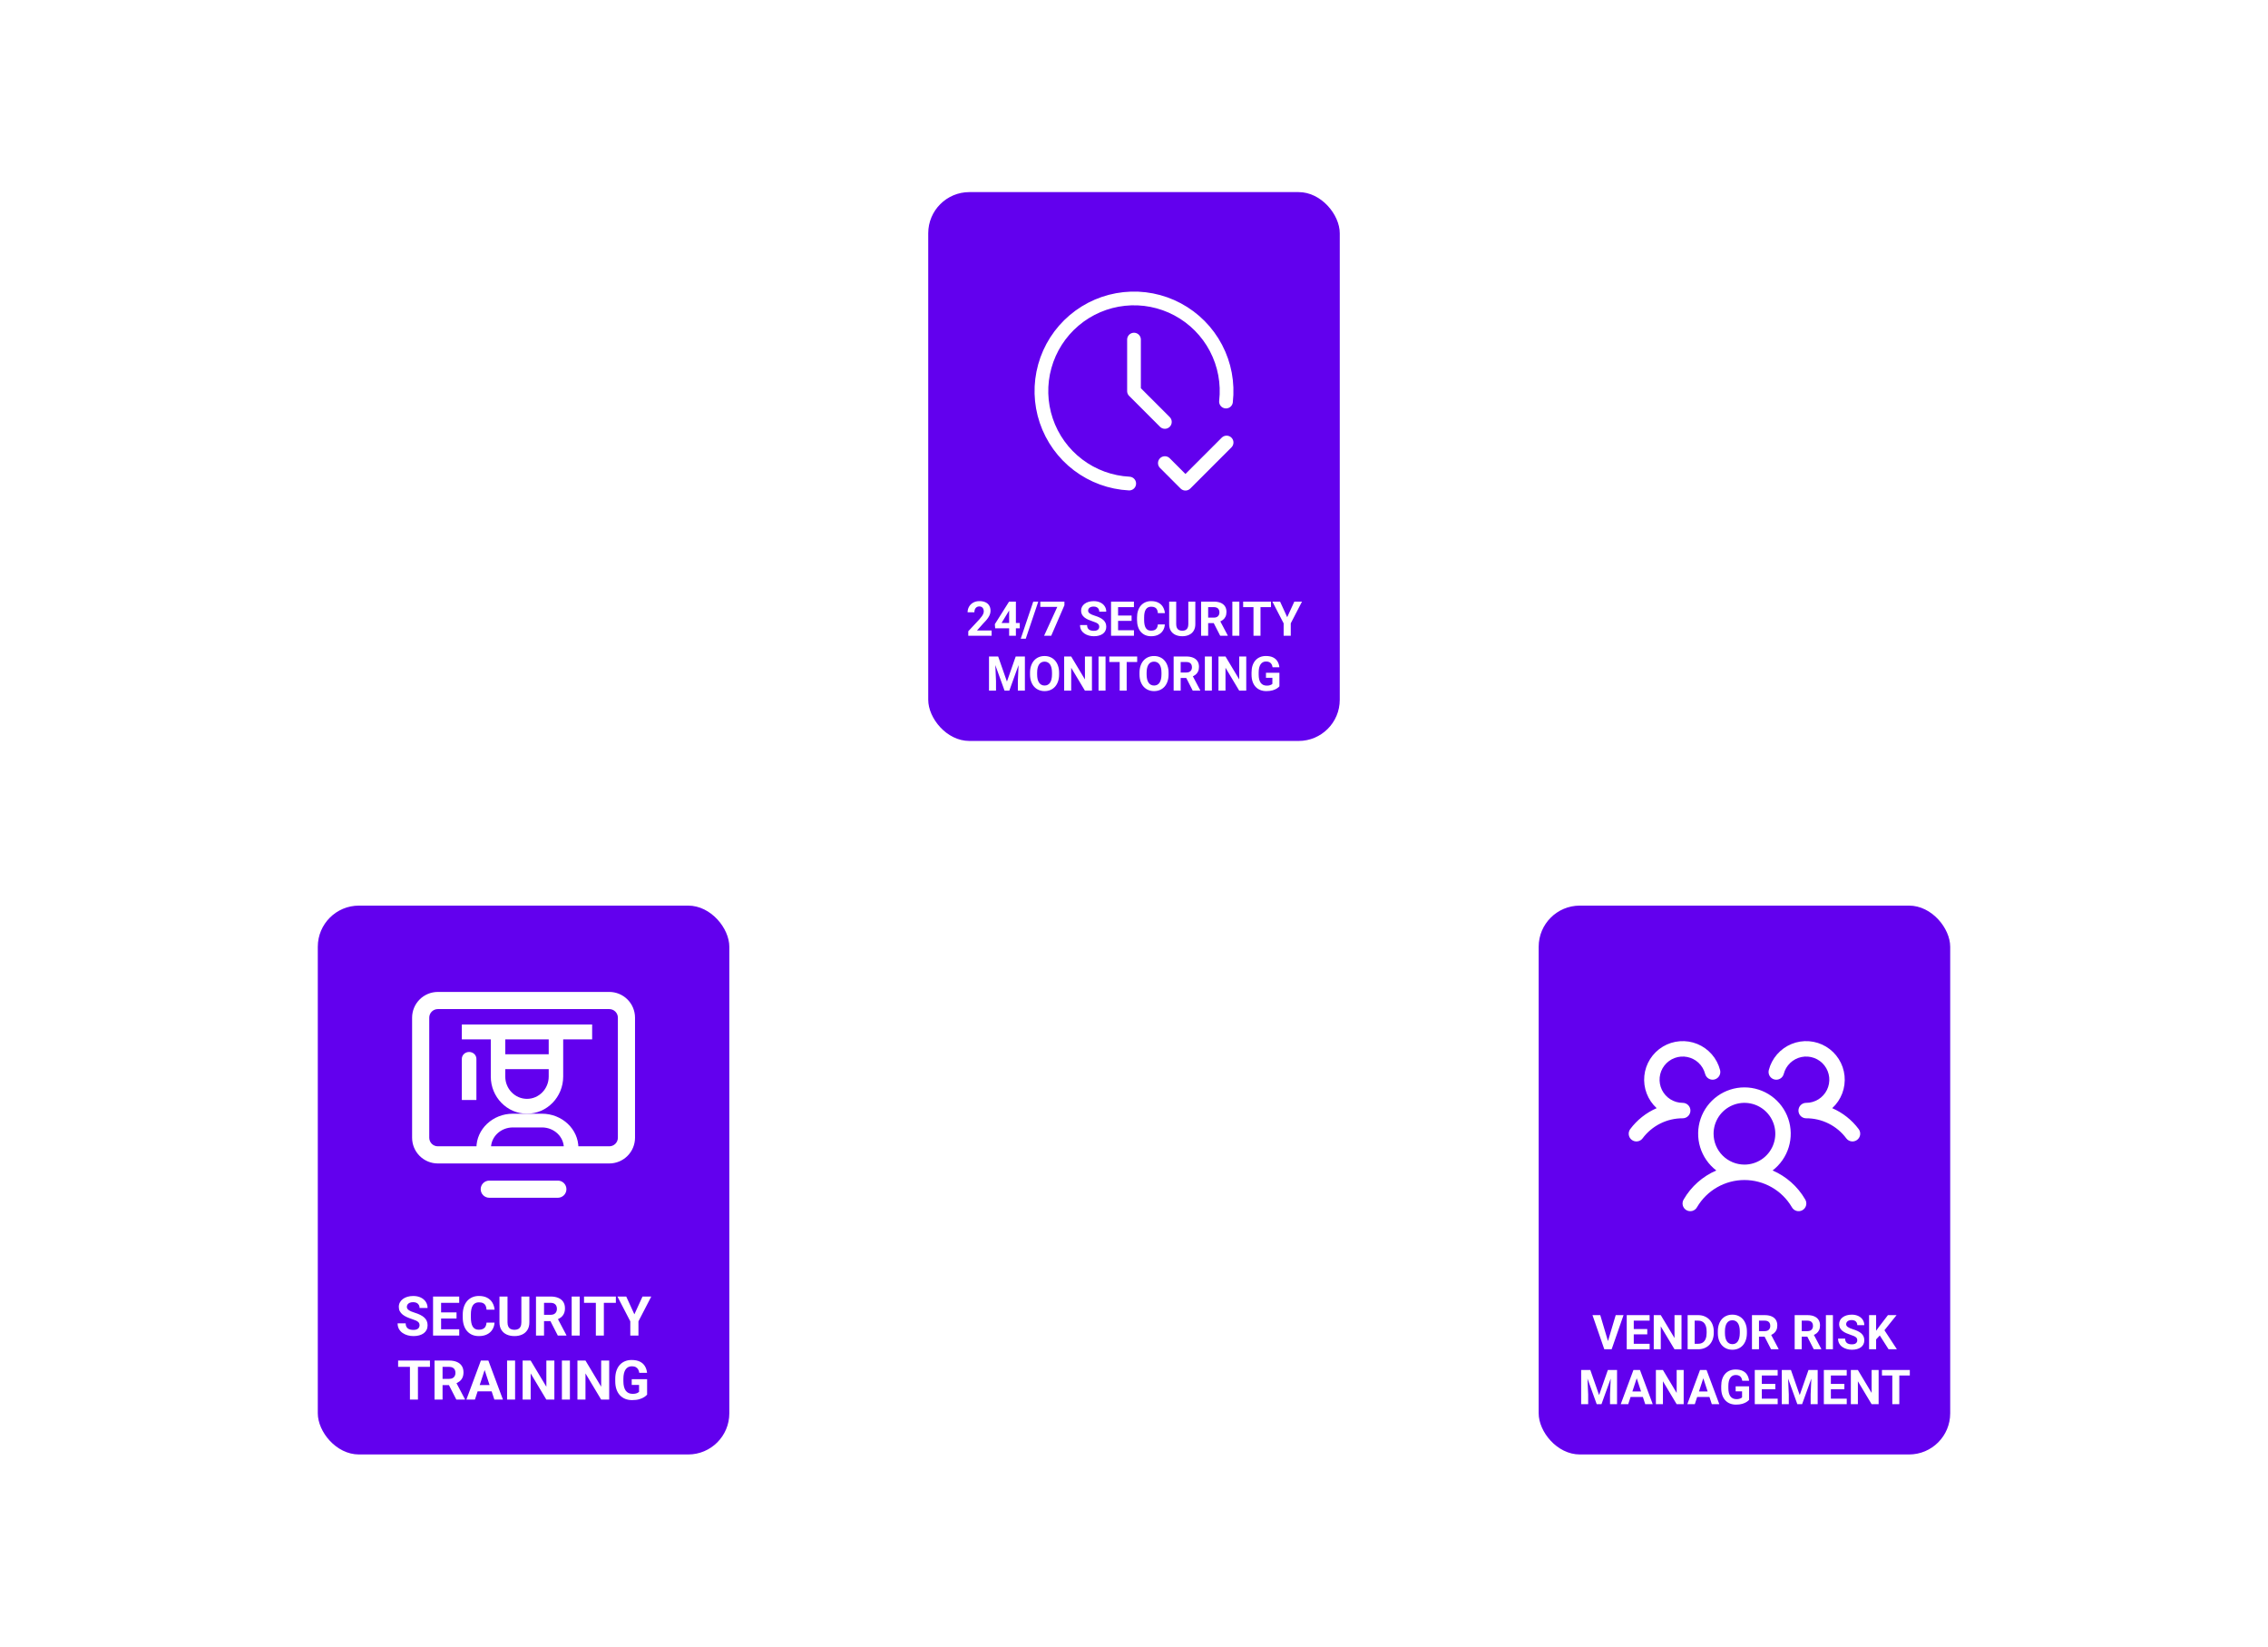 <svg width="496" height="360" viewBox="0 0 496 360" fill="none" xmlns="http://www.w3.org/2000/svg">
<g filter="url(#filter0_d_1326_3836)">
<rect x="69.5" y="198" width="90" height="120" rx="9" fill="#6200EE"/>
<path d="M133.25 216.875H95.75C94.258 216.875 92.827 217.468 91.772 218.523C90.718 219.577 90.125 221.008 90.125 222.5V248.75C90.125 250.242 90.718 251.673 91.772 252.727C92.827 253.782 94.258 254.375 95.75 254.375H133.25C134.742 254.375 136.173 253.782 137.227 252.727C138.282 251.673 138.875 250.242 138.875 248.75V222.5C138.875 221.008 138.282 219.577 137.227 218.523C136.173 217.468 134.742 216.875 133.25 216.875ZM135.125 248.75C135.125 249.247 134.927 249.724 134.576 250.076C134.224 250.427 133.747 250.625 133.25 250.625H95.75C95.253 250.625 94.776 250.427 94.424 250.076C94.073 249.724 93.875 249.247 93.875 248.75V222.5C93.875 222.003 94.073 221.526 94.424 221.174C94.776 220.823 95.253 220.625 95.75 220.625H133.25C133.747 220.625 134.224 220.823 134.576 221.174C134.927 221.526 135.125 222.003 135.125 222.5V248.75ZM123.875 260C123.875 260.497 123.677 260.974 123.326 261.326C122.974 261.677 122.497 261.875 122 261.875H107C106.503 261.875 106.026 261.677 105.674 261.326C105.323 260.974 105.125 260.497 105.125 260C105.125 259.503 105.323 259.026 105.674 258.674C106.026 258.323 106.503 258.125 107 258.125H122C122.497 258.125 122.974 258.323 123.326 258.674C123.677 259.026 123.875 259.503 123.875 260Z" fill="white"/>
<path d="M126.5 251H123.312C123.312 248.519 121.167 246.5 118.531 246.5H112.156C109.52 246.5 107.375 248.519 107.375 251H104.188C104.188 246.865 107.762 243.5 112.156 243.5H118.531C122.925 243.5 126.5 246.865 126.5 251ZM102.594 230C102.171 230 101.766 230.158 101.467 230.439C101.168 230.721 101 231.102 101 231.5V240.5H104.188V231.5C104.188 231.102 104.02 230.721 103.721 230.439C103.422 230.158 103.016 230 102.594 230Z" fill="white"/>
<path d="M129.5 224H101V227.25H107.333V235.375C107.333 239.855 110.885 243.5 115.25 243.5C119.615 243.5 123.167 239.855 123.167 235.375V227.25H129.5V224ZM115.25 240.25C112.631 240.25 110.5 238.063 110.5 235.375V233.75H120V235.375C120 238.063 117.869 240.25 115.25 240.25ZM120 230.5H110.5V227.25H120V230.5Z" fill="white"/>
<path d="M91.754 289.768C91.754 289.615 91.731 289.479 91.684 289.357C91.641 289.232 91.559 289.119 91.438 289.018C91.316 288.912 91.147 288.809 90.928 288.707C90.709 288.605 90.426 288.5 90.078 288.391C89.691 288.266 89.324 288.125 88.977 287.969C88.633 287.812 88.328 287.631 88.062 287.424C87.801 287.213 87.594 286.969 87.441 286.691C87.293 286.414 87.219 286.092 87.219 285.725C87.219 285.369 87.297 285.047 87.453 284.758C87.609 284.465 87.828 284.215 88.109 284.008C88.391 283.797 88.723 283.635 89.106 283.521C89.492 283.408 89.916 283.352 90.377 283.352C91.006 283.352 91.555 283.465 92.023 283.691C92.492 283.918 92.856 284.229 93.113 284.623C93.375 285.018 93.506 285.469 93.506 285.977H91.76C91.76 285.727 91.707 285.508 91.602 285.32C91.5 285.129 91.344 284.979 91.133 284.869C90.926 284.76 90.664 284.705 90.348 284.705C90.043 284.705 89.789 284.752 89.586 284.846C89.383 284.936 89.231 285.059 89.129 285.215C89.027 285.367 88.977 285.539 88.977 285.73C88.977 285.875 89.012 286.006 89.082 286.123C89.156 286.24 89.266 286.35 89.41 286.451C89.555 286.553 89.732 286.648 89.943 286.738C90.154 286.828 90.398 286.916 90.676 287.002C91.141 287.143 91.549 287.301 91.9 287.477C92.256 287.652 92.553 287.85 92.791 288.068C93.029 288.287 93.209 288.535 93.33 288.812C93.451 289.09 93.512 289.404 93.512 289.756C93.512 290.127 93.439 290.459 93.295 290.752C93.15 291.045 92.941 291.293 92.668 291.496C92.394 291.699 92.068 291.854 91.689 291.959C91.311 292.064 90.887 292.117 90.418 292.117C89.996 292.117 89.58 292.062 89.17 291.953C88.76 291.84 88.387 291.67 88.051 291.443C87.719 291.217 87.453 290.928 87.254 290.576C87.055 290.225 86.955 289.809 86.955 289.328H88.719C88.719 289.594 88.76 289.818 88.842 290.002C88.924 290.186 89.039 290.334 89.188 290.447C89.34 290.561 89.519 290.643 89.727 290.693C89.938 290.744 90.168 290.77 90.418 290.77C90.723 290.77 90.973 290.727 91.168 290.641C91.367 290.555 91.514 290.436 91.607 290.283C91.705 290.131 91.754 289.959 91.754 289.768ZM100.432 290.629V292H95.891V290.629H100.432ZM96.465 283.469V292H94.707V283.469H96.465ZM99.84 286.943V288.279H95.891V286.943H99.84ZM100.426 283.469V284.846H95.891V283.469H100.426ZM106.402 289.17H108.154C108.119 289.744 107.961 290.254 107.68 290.699C107.402 291.145 107.014 291.492 106.514 291.742C106.018 291.992 105.42 292.117 104.721 292.117C104.174 292.117 103.684 292.023 103.25 291.836C102.816 291.645 102.445 291.371 102.137 291.016C101.832 290.66 101.6 290.23 101.439 289.727C101.279 289.223 101.199 288.658 101.199 288.033V287.441C101.199 286.816 101.281 286.252 101.445 285.748C101.613 285.24 101.852 284.809 102.16 284.453C102.473 284.098 102.846 283.824 103.279 283.633C103.713 283.441 104.197 283.346 104.732 283.346C105.443 283.346 106.043 283.475 106.531 283.732C107.023 283.99 107.404 284.346 107.674 284.799C107.947 285.252 108.111 285.768 108.166 286.346H106.408C106.389 286.002 106.32 285.711 106.203 285.473C106.086 285.23 105.908 285.049 105.67 284.928C105.436 284.803 105.123 284.74 104.732 284.74C104.439 284.74 104.184 284.795 103.965 284.904C103.746 285.014 103.562 285.18 103.414 285.402C103.266 285.625 103.154 285.906 103.08 286.246C103.01 286.582 102.975 286.977 102.975 287.43V288.033C102.975 288.475 103.008 288.863 103.074 289.199C103.141 289.531 103.242 289.812 103.379 290.043C103.52 290.27 103.699 290.441 103.918 290.559C104.141 290.672 104.408 290.729 104.721 290.729C105.088 290.729 105.391 290.67 105.629 290.553C105.867 290.436 106.049 290.262 106.174 290.031C106.303 289.801 106.379 289.514 106.402 289.17ZM114.02 283.469H115.771V289.105C115.771 289.762 115.631 290.314 115.35 290.764C115.072 291.213 114.688 291.551 114.195 291.777C113.707 292.004 113.145 292.117 112.508 292.117C111.871 292.117 111.305 292.004 110.809 291.777C110.316 291.551 109.93 291.213 109.648 290.764C109.371 290.314 109.232 289.762 109.232 289.105V283.469H110.99V289.105C110.99 289.488 111.051 289.801 111.172 290.043C111.293 290.285 111.467 290.463 111.693 290.576C111.924 290.689 112.195 290.746 112.508 290.746C112.828 290.746 113.1 290.689 113.322 290.576C113.549 290.463 113.721 290.285 113.838 290.043C113.959 289.801 114.02 289.488 114.02 289.105V283.469ZM117.219 283.469H120.4C121.053 283.469 121.613 283.566 122.082 283.762C122.555 283.957 122.918 284.246 123.172 284.629C123.426 285.012 123.553 285.482 123.553 286.041C123.553 286.498 123.475 286.891 123.318 287.219C123.166 287.543 122.949 287.814 122.668 288.033C122.391 288.248 122.064 288.42 121.689 288.549L121.133 288.842H118.367L118.355 287.471H120.412C120.721 287.471 120.977 287.416 121.18 287.307C121.383 287.197 121.535 287.045 121.637 286.85C121.742 286.654 121.795 286.428 121.795 286.17C121.795 285.896 121.744 285.66 121.643 285.461C121.541 285.262 121.387 285.109 121.18 285.004C120.973 284.898 120.713 284.846 120.4 284.846H118.977V292H117.219V283.469ZM121.988 292L120.043 288.197L121.9 288.186L123.869 291.918V292H121.988ZM126.775 283.469V292H125.023V283.469H126.775ZM132.061 283.469V292H130.309V283.469H132.061ZM134.686 283.469V284.846H127.725V283.469H134.686ZM136.953 283.469L138.734 287.359L140.516 283.469H142.432L139.625 288.895V292H137.844V288.895L135.031 283.469H136.953ZM91.402 297.469V306H89.65V297.469H91.402ZM94.027 297.469V298.846H87.066V297.469H94.027ZM95.029 297.469H98.211C98.863 297.469 99.424 297.566 99.893 297.762C100.365 297.957 100.729 298.246 100.982 298.629C101.236 299.012 101.363 299.482 101.363 300.041C101.363 300.498 101.285 300.891 101.129 301.219C100.977 301.543 100.76 301.814 100.479 302.033C100.201 302.248 99.875 302.42 99.5 302.549L98.943 302.842H96.178L96.166 301.471H98.223C98.531 301.471 98.787 301.416 98.99 301.307C99.193 301.197 99.346 301.045 99.447 300.85C99.553 300.654 99.606 300.428 99.606 300.17C99.606 299.896 99.555 299.66 99.453 299.461C99.352 299.262 99.197 299.109 98.99 299.004C98.783 298.898 98.523 298.846 98.211 298.846H96.787V306H95.029V297.469ZM99.799 306L97.853 302.197L99.711 302.186L101.68 305.918V306H99.799ZM106.186 298.928L103.865 306H101.996L105.166 297.469H106.355L106.186 298.928ZM108.113 306L105.787 298.928L105.6 297.469H106.801L109.988 306H108.113ZM108.008 302.824V304.201H103.502V302.824H108.008ZM112.648 297.469V306H110.896V297.469H112.648ZM121.238 297.469V306H119.48L116.053 300.281V306H114.295V297.469H116.053L119.486 303.193V297.469H121.238ZM124.637 297.469V306H122.885V297.469H124.637ZM133.227 297.469V306H131.469L128.041 300.281V306H126.283V297.469H128.041L131.475 303.193V297.469H133.227ZM141.518 301.541V304.922C141.385 305.082 141.18 305.256 140.902 305.443C140.625 305.627 140.268 305.785 139.83 305.918C139.393 306.051 138.863 306.117 138.242 306.117C137.691 306.117 137.189 306.027 136.736 305.848C136.283 305.664 135.893 305.396 135.564 305.045C135.24 304.693 134.99 304.264 134.814 303.756C134.639 303.244 134.551 302.66 134.551 302.004V301.471C134.551 300.814 134.635 300.23 134.803 299.719C134.975 299.207 135.219 298.775 135.535 298.424C135.852 298.072 136.229 297.805 136.666 297.621C137.104 297.438 137.59 297.346 138.125 297.346C138.867 297.346 139.477 297.467 139.953 297.709C140.43 297.947 140.793 298.279 141.043 298.705C141.297 299.127 141.453 299.611 141.512 300.158H139.807C139.764 299.869 139.682 299.617 139.561 299.402C139.439 299.188 139.266 299.02 139.039 298.898C138.816 298.777 138.527 298.717 138.172 298.717C137.879 298.717 137.617 298.777 137.387 298.898C137.16 299.016 136.969 299.189 136.812 299.42C136.656 299.65 136.537 299.936 136.455 300.275C136.373 300.615 136.332 301.01 136.332 301.459V302.004C136.332 302.449 136.375 302.844 136.461 303.188C136.547 303.527 136.674 303.814 136.842 304.049C137.014 304.279 137.225 304.453 137.475 304.57C137.725 304.688 138.016 304.746 138.348 304.746C138.625 304.746 138.855 304.723 139.039 304.676C139.227 304.629 139.377 304.572 139.49 304.506C139.607 304.436 139.697 304.369 139.76 304.307V302.795H138.154V301.541H141.518Z" fill="white"/>
</g>
<g filter="url(#filter1_d_1326_3836)">
<rect x="203" y="42" width="90" height="120" rx="9" fill="#6200EE"/>
<path d="M268.119 87.797C268.58 83.765 267.818 79.687 265.932 76.093C264.047 72.499 261.125 69.555 257.546 67.641C253.967 65.728 249.895 64.934 245.859 65.364C241.824 65.793 238.01 67.424 234.913 70.047C231.816 72.67 229.578 76.163 228.491 80.073C227.403 83.984 227.515 88.13 228.813 91.976C230.111 95.821 232.535 99.188 235.769 101.639C239.004 104.09 242.9 105.513 246.954 105.723" stroke="white" stroke-width="3" stroke-linecap="round" stroke-linejoin="round"/>
<path d="M248 74.25V85.5L254.75 92.25M254.75 101.25L259.25 105.75L268.25 96.75" stroke="white" stroke-width="3" stroke-linecap="round" stroke-linejoin="round"/>
<path d="M216.864 137.846V139H211.758V138.016L214.172 135.427C214.415 135.156 214.606 134.919 214.747 134.714C214.887 134.505 214.988 134.319 215.049 134.155C215.114 133.988 215.146 133.829 215.146 133.678C215.146 133.453 215.109 133.26 215.034 133.099C214.958 132.935 214.847 132.808 214.7 132.719C214.557 132.631 214.379 132.586 214.167 132.586C213.942 132.586 213.747 132.641 213.583 132.75C213.422 132.86 213.299 133.012 213.214 133.207C213.132 133.401 213.091 133.622 213.091 133.868H211.609C211.609 133.424 211.715 133.017 211.927 132.648C212.139 132.275 212.438 131.979 212.824 131.761C213.21 131.539 213.668 131.427 214.198 131.427C214.721 131.427 215.162 131.513 215.521 131.684C215.883 131.851 216.156 132.094 216.341 132.412C216.529 132.726 216.623 133.102 216.623 133.54C216.623 133.786 216.584 134.027 216.505 134.263C216.427 134.495 216.314 134.728 216.167 134.96C216.023 135.189 215.849 135.421 215.644 135.657C215.439 135.893 215.211 136.137 214.962 136.39L213.665 137.846H216.864ZM223.016 136.211V137.37H217.638L217.566 136.472L220.678 131.535H221.853L220.581 133.663L219.033 136.211H223.016ZM222.17 131.535V139H220.694V131.535H222.17ZM227.067 131.535L224.329 139.641H223.232L225.969 131.535H227.067ZM232.783 131.535V132.33L229.897 139H228.338L231.225 132.689H227.508V131.535H232.783ZM240.397 137.047C240.397 136.913 240.376 136.794 240.335 136.688C240.298 136.578 240.226 136.479 240.12 136.39C240.014 136.298 239.865 136.208 239.674 136.119C239.482 136.03 239.235 135.938 238.93 135.842C238.592 135.732 238.271 135.609 237.967 135.473C237.666 135.336 237.399 135.177 237.167 134.996C236.938 134.811 236.757 134.598 236.623 134.355C236.493 134.112 236.428 133.83 236.428 133.509C236.428 133.198 236.497 132.916 236.634 132.663C236.77 132.407 236.962 132.188 237.208 132.007C237.454 131.822 237.744 131.68 238.079 131.581C238.418 131.482 238.789 131.433 239.192 131.433C239.742 131.433 240.222 131.532 240.633 131.73C241.043 131.928 241.361 132.2 241.586 132.545C241.815 132.89 241.93 133.285 241.93 133.729H240.402C240.402 133.511 240.356 133.319 240.263 133.155C240.175 132.988 240.038 132.856 239.853 132.76C239.672 132.665 239.443 132.617 239.166 132.617C238.9 132.617 238.677 132.658 238.5 132.74C238.322 132.819 238.189 132.926 238.1 133.063C238.011 133.196 237.967 133.347 237.967 133.514C237.967 133.641 237.997 133.755 238.059 133.858C238.124 133.96 238.219 134.056 238.346 134.145C238.472 134.234 238.628 134.317 238.812 134.396C238.997 134.475 239.211 134.552 239.453 134.627C239.86 134.75 240.217 134.888 240.525 135.042C240.836 135.196 241.096 135.368 241.304 135.56C241.513 135.751 241.67 135.968 241.776 136.211C241.882 136.454 241.935 136.729 241.935 137.036C241.935 137.361 241.872 137.652 241.745 137.908C241.619 138.164 241.436 138.381 241.197 138.559C240.957 138.737 240.672 138.872 240.34 138.964C240.009 139.056 239.638 139.103 239.228 139.103C238.859 139.103 238.495 139.055 238.136 138.959C237.777 138.86 237.45 138.711 237.156 138.513C236.866 138.315 236.634 138.062 236.459 137.754C236.285 137.447 236.198 137.083 236.198 136.662H237.741C237.741 136.895 237.777 137.091 237.849 137.252C237.92 137.412 238.021 137.542 238.151 137.641C238.284 137.74 238.442 137.812 238.623 137.857C238.807 137.901 239.009 137.923 239.228 137.923C239.494 137.923 239.713 137.886 239.884 137.811C240.058 137.735 240.187 137.631 240.269 137.498C240.354 137.365 240.397 137.214 240.397 137.047ZM247.99 137.8V139H244.016V137.8H247.99ZM244.519 131.535V139H242.981V131.535H244.519ZM247.472 134.575V135.744H244.016V134.575H247.472ZM247.985 131.535V132.74H244.016V131.535H247.985ZM253.214 136.524H254.747C254.716 137.026 254.578 137.472 254.332 137.862C254.089 138.251 253.749 138.556 253.312 138.774C252.877 138.993 252.354 139.103 251.743 139.103C251.264 139.103 250.835 139.021 250.456 138.856C250.076 138.689 249.752 138.45 249.482 138.139C249.215 137.828 249.012 137.452 248.872 137.011C248.731 136.57 248.661 136.076 248.661 135.529V135.011C248.661 134.464 248.733 133.97 248.877 133.53C249.024 133.085 249.232 132.708 249.502 132.396C249.776 132.085 250.102 131.846 250.481 131.679C250.861 131.511 251.285 131.427 251.753 131.427C252.375 131.427 252.9 131.54 253.327 131.766C253.758 131.991 254.091 132.302 254.327 132.699C254.566 133.095 254.709 133.547 254.757 134.052H253.219C253.202 133.752 253.142 133.497 253.04 133.289C252.937 133.077 252.782 132.918 252.573 132.812C252.368 132.702 252.095 132.648 251.753 132.648C251.497 132.648 251.273 132.696 251.081 132.791C250.89 132.887 250.729 133.032 250.599 133.227C250.469 133.422 250.372 133.668 250.307 133.965C250.246 134.259 250.215 134.604 250.215 135.001V135.529C250.215 135.915 250.244 136.255 250.302 136.549C250.36 136.84 250.449 137.086 250.569 137.288C250.692 137.486 250.849 137.636 251.04 137.739C251.235 137.838 251.469 137.887 251.743 137.887C252.064 137.887 252.329 137.836 252.537 137.734C252.746 137.631 252.905 137.479 253.014 137.277C253.127 137.076 253.194 136.824 253.214 136.524ZM259.879 131.535H261.412V136.467C261.412 137.042 261.289 137.525 261.043 137.918C260.8 138.311 260.464 138.607 260.033 138.805C259.606 139.003 259.114 139.103 258.556 139.103C257.999 139.103 257.504 139.003 257.07 138.805C256.639 138.607 256.301 138.311 256.054 137.918C255.812 137.525 255.69 137.042 255.69 136.467V131.535H257.229V136.467C257.229 136.802 257.281 137.076 257.387 137.288C257.493 137.5 257.646 137.655 257.844 137.754C258.045 137.853 258.283 137.903 258.556 137.903C258.837 137.903 259.074 137.853 259.269 137.754C259.467 137.655 259.618 137.5 259.72 137.288C259.826 137.076 259.879 136.802 259.879 136.467V131.535ZM262.678 131.535H265.462C266.033 131.535 266.524 131.621 266.934 131.792C267.347 131.962 267.665 132.215 267.887 132.55C268.11 132.885 268.221 133.297 268.221 133.786C268.221 134.186 268.152 134.529 268.016 134.816C267.882 135.1 267.693 135.338 267.447 135.529C267.204 135.717 266.918 135.867 266.59 135.98L266.103 136.237H263.683L263.673 135.037H265.473C265.743 135.037 265.967 134.989 266.144 134.893C266.322 134.798 266.455 134.664 266.544 134.493C266.636 134.323 266.683 134.124 266.683 133.899C266.683 133.659 266.638 133.453 266.549 133.278C266.46 133.104 266.325 132.971 266.144 132.878C265.963 132.786 265.736 132.74 265.462 132.74H264.217V139H262.678V131.535ZM266.852 139L265.15 135.673L266.775 135.662L268.498 138.928V139H266.852ZM271.041 131.535V139H269.508V131.535H271.041ZM275.665 131.535V139H274.132V131.535H275.665ZM277.962 131.535V132.74H271.871V131.535H277.962ZM279.946 131.535L281.505 134.939L283.063 131.535H284.74L282.284 136.283V139H280.725V136.283L278.264 131.535H279.946ZM216.992 143.535H218.294L220.212 149.016L222.129 143.535H223.432L220.735 151H219.689L216.992 143.535ZM216.29 143.535H217.587L217.823 148.877V151H216.29V143.535ZM222.837 143.535H224.139V151H222.601V148.877L222.837 143.535ZM231.619 147.093V147.447C231.619 148.014 231.542 148.524 231.389 148.975C231.235 149.426 231.018 149.811 230.738 150.128C230.457 150.443 230.122 150.684 229.733 150.851C229.346 151.019 228.917 151.103 228.446 151.103C227.978 151.103 227.549 151.019 227.159 150.851C226.773 150.684 226.438 150.443 226.154 150.128C225.87 149.811 225.65 149.426 225.493 148.975C225.339 148.524 225.262 148.014 225.262 147.447V147.093C225.262 146.522 225.339 146.013 225.493 145.565C225.646 145.114 225.864 144.73 226.144 144.412C226.427 144.094 226.762 143.851 227.149 143.684C227.538 143.516 227.967 143.433 228.436 143.433C228.907 143.433 229.336 143.516 229.722 143.684C230.112 143.851 230.447 144.094 230.727 144.412C231.011 144.73 231.23 145.114 231.384 145.565C231.541 146.013 231.619 146.522 231.619 147.093ZM230.066 147.447V147.083C230.066 146.687 230.03 146.338 229.958 146.037C229.886 145.736 229.781 145.483 229.64 145.278C229.5 145.073 229.329 144.919 229.128 144.817C228.926 144.711 228.695 144.658 228.436 144.658C228.176 144.658 227.945 144.711 227.743 144.817C227.545 144.919 227.376 145.073 227.236 145.278C227.099 145.483 226.995 145.736 226.923 146.037C226.851 146.338 226.815 146.687 226.815 147.083V147.447C226.815 147.84 226.851 148.189 226.923 148.493C226.995 148.794 227.101 149.048 227.241 149.257C227.381 149.462 227.552 149.617 227.754 149.723C227.955 149.829 228.186 149.882 228.446 149.882C228.706 149.882 228.936 149.829 229.138 149.723C229.34 149.617 229.509 149.462 229.646 149.257C229.782 149.048 229.886 148.794 229.958 148.493C230.03 148.189 230.066 147.84 230.066 147.447ZM238.802 143.535V151H237.264L234.265 145.996V151H232.727V143.535H234.265L237.269 148.544V143.535H238.802ZM241.776 143.535V151H240.243V143.535H241.776ZM246.4 143.535V151H244.867V143.535H246.4ZM248.697 143.535V144.74H242.606V143.535H248.697ZM255.562 147.093V147.447C255.562 148.014 255.485 148.524 255.332 148.975C255.178 149.426 254.961 149.811 254.68 150.128C254.4 150.443 254.065 150.684 253.676 150.851C253.289 151.019 252.86 151.103 252.389 151.103C251.92 151.103 251.491 151.019 251.102 150.851C250.716 150.684 250.381 150.443 250.097 150.128C249.813 149.811 249.593 149.426 249.436 148.975C249.282 148.524 249.205 148.014 249.205 147.447V147.093C249.205 146.522 249.282 146.013 249.436 145.565C249.589 145.114 249.806 144.73 250.087 144.412C250.37 144.094 250.705 143.851 251.092 143.684C251.481 143.516 251.91 143.433 252.378 143.433C252.85 143.433 253.279 143.516 253.665 143.684C254.055 143.851 254.39 144.094 254.67 144.412C254.954 144.73 255.173 145.114 255.326 145.565C255.484 146.013 255.562 146.522 255.562 147.093ZM254.009 147.447V147.083C254.009 146.687 253.973 146.338 253.901 146.037C253.829 145.736 253.723 145.483 253.583 145.278C253.443 145.073 253.272 144.919 253.071 144.817C252.869 144.711 252.638 144.658 252.378 144.658C252.119 144.658 251.888 144.711 251.686 144.817C251.488 144.919 251.319 145.073 251.179 145.278C251.042 145.483 250.938 145.736 250.866 146.037C250.794 146.338 250.758 146.687 250.758 147.083V147.447C250.758 147.84 250.794 148.189 250.866 148.493C250.938 148.794 251.044 149.048 251.184 149.257C251.324 149.462 251.495 149.617 251.697 149.723C251.898 149.829 252.129 149.882 252.389 149.882C252.648 149.882 252.879 149.829 253.081 149.723C253.282 149.617 253.452 149.462 253.588 149.257C253.725 149.048 253.829 148.794 253.901 148.493C253.973 148.189 254.009 147.84 254.009 147.447ZM256.67 143.535H259.454C260.024 143.535 260.515 143.621 260.925 143.792C261.339 143.962 261.656 144.215 261.879 144.55C262.101 144.885 262.212 145.297 262.212 145.786C262.212 146.186 262.144 146.529 262.007 146.816C261.874 147.1 261.684 147.338 261.438 147.529C261.195 147.717 260.91 147.867 260.582 147.98L260.094 148.237H257.675L257.664 147.037H259.464C259.734 147.037 259.958 146.989 260.135 146.893C260.313 146.798 260.447 146.664 260.535 146.493C260.628 146.323 260.674 146.124 260.674 145.899C260.674 145.659 260.629 145.453 260.541 145.278C260.452 145.104 260.317 144.971 260.135 144.878C259.954 144.786 259.727 144.74 259.454 144.74H258.208V151H256.67V143.535ZM260.843 151L259.141 147.673L260.766 147.662L262.489 150.928V151H260.843ZM265.032 143.535V151H263.499V143.535H265.032ZM272.548 143.535V151H271.01L268.01 145.996V151H266.472V143.535H268.01L271.015 148.544V143.535H272.548ZM279.802 147.098V150.057C279.686 150.197 279.507 150.349 279.264 150.513C279.021 150.674 278.709 150.812 278.326 150.928C277.943 151.044 277.48 151.103 276.937 151.103C276.455 151.103 276.015 151.024 275.619 150.867C275.222 150.706 274.881 150.472 274.594 150.164C274.31 149.857 274.091 149.481 273.937 149.036C273.783 148.589 273.707 148.078 273.707 147.503V147.037C273.707 146.463 273.78 145.952 273.927 145.504C274.077 145.056 274.291 144.678 274.568 144.371C274.845 144.063 275.175 143.829 275.557 143.668C275.94 143.508 276.366 143.427 276.834 143.427C277.483 143.427 278.017 143.533 278.434 143.745C278.851 143.954 279.168 144.244 279.387 144.617C279.609 144.986 279.746 145.41 279.797 145.888H278.305C278.268 145.635 278.196 145.415 278.09 145.227C277.984 145.039 277.832 144.892 277.634 144.786C277.439 144.68 277.186 144.627 276.875 144.627C276.619 144.627 276.39 144.68 276.188 144.786C275.99 144.889 275.822 145.041 275.686 145.242C275.549 145.444 275.445 145.694 275.373 145.991C275.301 146.288 275.265 146.634 275.265 147.027V147.503C275.265 147.893 275.303 148.238 275.378 148.539C275.453 148.836 275.564 149.088 275.711 149.293C275.862 149.494 276.046 149.646 276.265 149.749C276.484 149.852 276.738 149.903 277.029 149.903C277.271 149.903 277.473 149.882 277.634 149.841C277.798 149.8 277.929 149.751 278.029 149.693C278.131 149.631 278.21 149.573 278.264 149.518V148.196H276.86V147.098H279.802Z" fill="white"/>
</g>
<g filter="url(#filter2_d_1326_3836)">
<rect x="336.5" y="198" width="90" height="120" rx="9" fill="#6200EE"/>
<path d="M406.138 249.225C405.961 249.358 405.759 249.455 405.544 249.51C405.33 249.565 405.106 249.577 404.887 249.546C404.668 249.514 404.457 249.44 404.266 249.327C404.075 249.214 403.909 249.065 403.776 248.888C402.759 247.52 401.435 246.411 399.911 245.649C398.386 244.887 396.705 244.494 395.001 244.5C394.669 244.5 394.344 244.402 394.068 244.219C393.791 244.035 393.575 243.774 393.446 243.469C393.358 243.261 393.313 243.038 393.313 242.813C393.313 242.587 393.358 242.364 393.446 242.157C393.575 241.851 393.791 241.59 394.068 241.406C394.344 241.223 394.669 241.125 395.001 241.125C395.947 241.125 396.875 240.859 397.679 240.358C398.482 239.857 399.129 239.141 399.546 238.291C399.963 237.441 400.133 236.491 400.037 235.549C399.94 234.607 399.582 233.711 399.002 232.962C398.422 232.214 397.644 231.643 396.756 231.314C395.868 230.986 394.906 230.913 393.979 231.104C393.051 231.295 392.196 231.743 391.51 232.395C390.824 233.048 390.335 233.88 390.098 234.797C390.043 235.012 389.946 235.213 389.813 235.39C389.679 235.568 389.512 235.717 389.321 235.829C389.13 235.942 388.919 236.016 388.7 236.047C388.48 236.078 388.256 236.065 388.042 236.01C387.827 235.954 387.625 235.857 387.448 235.724C387.271 235.591 387.122 235.424 387.009 235.233C386.897 235.042 386.823 234.831 386.792 234.611C386.761 234.391 386.774 234.168 386.829 233.953C387.157 232.682 387.778 231.505 388.642 230.516C389.505 229.527 390.588 228.753 391.803 228.255C393.018 227.758 394.333 227.551 395.642 227.652C396.951 227.752 398.219 228.156 399.344 228.833C400.47 229.509 401.422 230.439 402.125 231.548C402.828 232.657 403.262 233.915 403.393 235.221C403.525 236.528 403.349 237.847 402.881 239.073C402.412 240.3 401.664 241.401 400.696 242.287C402.991 243.281 404.985 244.857 406.482 246.861C406.615 247.038 406.712 247.24 406.766 247.456C406.821 247.671 406.833 247.895 406.801 248.114C406.769 248.334 406.694 248.545 406.58 248.736C406.466 248.926 406.316 249.093 406.138 249.225ZM394.773 262.219C394.895 262.411 394.977 262.626 395.014 262.85C395.051 263.075 395.042 263.305 394.988 263.526C394.934 263.747 394.835 263.955 394.699 264.137C394.562 264.319 394.39 264.471 394.193 264.585C393.996 264.699 393.778 264.772 393.552 264.799C393.326 264.827 393.097 264.808 392.879 264.745C392.66 264.681 392.456 264.574 392.28 264.43C392.104 264.286 391.959 264.108 391.853 263.906C390.79 262.106 389.276 260.615 387.461 259.578C385.645 258.542 383.591 257.997 381.501 257.997C379.41 257.997 377.356 258.542 375.54 259.578C373.725 260.615 372.211 262.106 371.148 263.906C371.042 264.108 370.897 264.286 370.721 264.43C370.545 264.574 370.341 264.681 370.123 264.745C369.904 264.808 369.675 264.827 369.449 264.799C369.223 264.772 369.005 264.699 368.808 264.585C368.611 264.471 368.439 264.319 368.303 264.137C368.166 263.955 368.068 263.747 368.014 263.526C367.959 263.305 367.95 263.075 367.987 262.85C368.024 262.626 368.106 262.411 368.228 262.219C369.864 259.408 372.359 257.196 375.345 255.908C373.665 254.621 372.43 252.84 371.814 250.815C371.198 248.79 371.232 246.623 371.911 244.619C372.59 242.614 373.881 240.873 375.601 239.64C377.321 238.407 379.384 237.743 381.501 237.743C383.617 237.743 385.68 238.407 387.4 239.64C389.12 240.873 390.411 242.614 391.09 244.619C391.769 246.623 391.803 248.79 391.187 250.815C390.571 252.84 389.336 254.621 387.656 255.908C390.642 257.196 393.137 259.408 394.773 262.219ZM381.501 254.625C382.836 254.625 384.141 254.229 385.251 253.488C386.361 252.746 387.226 251.692 387.737 250.458C388.248 249.225 388.381 247.868 388.121 246.558C387.86 245.249 387.218 244.046 386.274 243.102C385.33 242.158 384.127 241.515 382.817 241.255C381.508 240.994 380.151 241.128 378.918 241.639C377.684 242.15 376.63 243.015 375.888 244.125C375.147 245.235 374.751 246.54 374.751 247.875C374.751 249.665 375.462 251.382 376.728 252.648C377.994 253.914 379.71 254.625 381.501 254.625ZM369.688 242.813C369.688 242.365 369.51 241.936 369.194 241.619C368.877 241.303 368.448 241.125 368.001 241.125C367.054 241.125 366.126 240.859 365.323 240.358C364.519 239.857 363.872 239.141 363.455 238.291C363.039 237.441 362.869 236.491 362.965 235.549C363.061 234.607 363.419 233.711 363.999 232.962C364.579 232.214 365.357 231.643 366.245 231.314C367.133 230.986 368.095 230.913 369.023 231.104C369.95 231.295 370.805 231.743 371.491 232.395C372.177 233.048 372.666 233.88 372.903 234.797C373.015 235.231 373.294 235.602 373.68 235.829C374.066 236.057 374.526 236.122 374.959 236.01C375.393 235.898 375.764 235.618 375.992 235.233C376.219 234.847 376.284 234.387 376.172 233.953C375.844 232.682 375.223 231.505 374.36 230.516C373.496 229.527 372.414 228.753 371.198 228.255C369.983 227.758 368.669 227.551 367.359 227.652C366.05 227.752 364.782 228.156 363.657 228.833C362.531 229.509 361.579 230.439 360.876 231.548C360.174 232.657 359.739 233.915 359.608 235.221C359.477 236.528 359.652 237.847 360.121 239.073C360.589 240.3 361.337 241.401 362.305 242.287C360.013 243.282 358.021 244.858 356.526 246.861C356.393 247.038 356.296 247.24 356.241 247.454C356.185 247.669 356.173 247.893 356.204 248.112C356.236 248.331 356.31 248.543 356.423 248.733C356.535 248.924 356.685 249.091 356.862 249.224C357.039 249.357 357.241 249.454 357.456 249.509C357.671 249.564 357.894 249.577 358.114 249.545C358.333 249.514 358.544 249.44 358.735 249.327C358.926 249.214 359.093 249.065 359.226 248.888C360.243 247.52 361.567 246.411 363.091 245.649C364.615 244.887 366.297 244.494 368.001 244.5C368.448 244.5 368.877 244.322 369.194 244.006C369.51 243.689 369.688 243.26 369.688 242.813Z" fill="white"/>
<path d="M351.589 293.441L353.348 287.535H355.06L352.461 295H351.333L351.589 293.441ZM349.969 287.535L351.723 293.441L351.989 295H350.851L348.267 287.535H349.969ZM360.767 293.8V295H356.793V293.8H360.767ZM357.296 287.535V295H355.758V287.535H357.296ZM360.249 290.575V291.744H356.793V290.575H360.249ZM360.761 287.535V288.74H356.793V287.535H360.761ZM367.739 287.535V295H366.201L363.202 289.996V295H361.664V287.535H363.202L366.206 292.544V287.535H367.739ZM371.369 295H369.744L369.754 293.8H371.369C371.772 293.8 372.113 293.71 372.389 293.529C372.666 293.344 372.875 293.076 373.015 292.724C373.158 292.372 373.23 291.946 373.23 291.447V291.083C373.23 290.7 373.189 290.364 373.107 290.073C373.029 289.782 372.911 289.538 372.753 289.34C372.596 289.142 372.403 288.993 372.174 288.894C371.945 288.791 371.682 288.74 371.385 288.74H369.713V287.535H371.385C371.884 287.535 372.34 287.621 372.753 287.792C373.17 287.959 373.531 288.2 373.835 288.514C374.139 288.829 374.374 289.205 374.538 289.642C374.705 290.076 374.789 290.56 374.789 291.093V291.447C374.789 291.977 374.705 292.46 374.538 292.898C374.374 293.335 374.139 293.711 373.835 294.026C373.534 294.337 373.174 294.578 372.753 294.749C372.336 294.916 371.875 295 371.369 295ZM370.615 287.535V295H369.077V287.535H370.615ZM382.038 291.093V291.447C382.038 292.014 381.961 292.524 381.808 292.975C381.654 293.426 381.437 293.811 381.156 294.128C380.876 294.443 380.541 294.684 380.152 294.851C379.765 295.019 379.336 295.103 378.865 295.103C378.396 295.103 377.968 295.019 377.578 294.851C377.192 294.684 376.857 294.443 376.573 294.128C376.289 293.811 376.069 293.426 375.912 292.975C375.758 292.524 375.681 292.014 375.681 291.447V291.093C375.681 290.522 375.758 290.013 375.912 289.565C376.065 289.114 376.282 288.73 376.563 288.412C376.846 288.094 377.181 287.851 377.568 287.684C377.957 287.516 378.386 287.433 378.854 287.433C379.326 287.433 379.755 287.516 380.141 287.684C380.531 287.851 380.866 288.094 381.146 288.412C381.43 288.73 381.649 289.114 381.802 289.565C381.96 290.013 382.038 290.522 382.038 291.093ZM380.485 291.447V291.083C380.485 290.687 380.449 290.338 380.377 290.037C380.305 289.736 380.199 289.483 380.059 289.278C379.919 289.073 379.748 288.919 379.547 288.817C379.345 288.711 379.114 288.658 378.854 288.658C378.595 288.658 378.364 288.711 378.162 288.817C377.964 288.919 377.795 289.073 377.655 289.278C377.518 289.483 377.414 289.736 377.342 290.037C377.27 290.338 377.234 290.687 377.234 291.083V291.447C377.234 291.84 377.27 292.189 377.342 292.493C377.414 292.794 377.52 293.048 377.66 293.257C377.8 293.462 377.971 293.617 378.173 293.723C378.374 293.829 378.605 293.882 378.865 293.882C379.125 293.882 379.355 293.829 379.557 293.723C379.759 293.617 379.928 293.462 380.064 293.257C380.201 293.048 380.305 292.794 380.377 292.493C380.449 292.189 380.485 291.84 380.485 291.447ZM383.146 287.535H385.93C386.5 287.535 386.991 287.621 387.401 287.792C387.815 287.962 388.133 288.215 388.355 288.55C388.577 288.885 388.688 289.297 388.688 289.786C388.688 290.186 388.62 290.529 388.483 290.816C388.35 291.1 388.16 291.338 387.914 291.529C387.671 291.717 387.386 291.867 387.058 291.98L386.571 292.237H384.151L384.14 291.037H385.94C386.21 291.037 386.434 290.989 386.612 290.893C386.789 290.798 386.923 290.664 387.011 290.493C387.104 290.323 387.15 290.124 387.15 289.899C387.15 289.659 387.105 289.453 387.017 289.278C386.928 289.104 386.793 288.971 386.612 288.878C386.43 288.786 386.203 288.74 385.93 288.74H384.684V295H383.146V287.535ZM387.319 295L385.617 291.673L387.242 291.662L388.965 294.928V295H387.319ZM392.487 287.535H395.271C395.842 287.535 396.332 287.621 396.742 287.792C397.156 287.962 397.474 288.215 397.696 288.55C397.918 288.885 398.029 289.297 398.029 289.786C398.029 290.186 397.961 290.529 397.824 290.816C397.691 291.1 397.501 291.338 397.255 291.529C397.012 291.717 396.727 291.867 396.399 291.98L395.912 292.237H393.492L393.482 291.037H395.281C395.551 291.037 395.775 290.989 395.953 290.893C396.131 290.798 396.264 290.664 396.353 290.493C396.445 290.323 396.491 290.124 396.491 289.899C396.491 289.659 396.447 289.453 396.358 289.278C396.269 289.104 396.134 288.971 395.953 288.878C395.772 288.786 395.544 288.74 395.271 288.74H394.025V295H392.487V287.535ZM396.66 295L394.958 291.673L396.583 291.662L398.306 294.928V295H396.66ZM400.849 287.535V295H399.316V287.535H400.849ZM406.176 293.047C406.176 292.913 406.156 292.794 406.115 292.688C406.077 292.578 406.005 292.479 405.899 292.39C405.793 292.298 405.645 292.208 405.453 292.119C405.262 292.03 405.014 291.938 404.71 291.842C404.371 291.732 404.05 291.609 403.746 291.473C403.445 291.336 403.178 291.177 402.946 290.996C402.717 290.811 402.536 290.598 402.403 290.355C402.273 290.112 402.208 289.83 402.208 289.509C402.208 289.198 402.276 288.916 402.413 288.663C402.55 288.407 402.741 288.188 402.987 288.007C403.233 287.822 403.524 287.68 403.859 287.581C404.197 287.482 404.568 287.433 404.971 287.433C405.521 287.433 406.002 287.532 406.412 287.73C406.822 287.928 407.14 288.2 407.365 288.545C407.594 288.89 407.709 289.285 407.709 289.729H406.181C406.181 289.511 406.135 289.319 406.043 289.155C405.954 288.988 405.817 288.856 405.633 288.76C405.451 288.665 405.222 288.617 404.946 288.617C404.679 288.617 404.457 288.658 404.279 288.74C404.101 288.819 403.968 288.926 403.879 289.063C403.79 289.196 403.746 289.347 403.746 289.514C403.746 289.641 403.777 289.755 403.838 289.858C403.903 289.96 403.999 290.056 404.125 290.145C404.252 290.234 404.407 290.317 404.592 290.396C404.776 290.475 404.99 290.552 405.233 290.627C405.639 290.75 405.997 290.888 406.304 291.042C406.615 291.196 406.875 291.368 407.083 291.56C407.292 291.751 407.449 291.968 407.555 292.211C407.661 292.454 407.714 292.729 407.714 293.036C407.714 293.361 407.651 293.652 407.524 293.908C407.398 294.164 407.215 294.381 406.976 294.559C406.737 294.737 406.451 294.872 406.12 294.964C405.788 295.056 405.417 295.103 405.007 295.103C404.638 295.103 404.274 295.055 403.915 294.959C403.556 294.86 403.23 294.711 402.936 294.513C402.645 294.315 402.413 294.062 402.239 293.754C402.064 293.447 401.977 293.083 401.977 292.662H403.52C403.52 292.895 403.556 293.091 403.628 293.252C403.7 293.412 403.801 293.542 403.93 293.641C404.064 293.74 404.221 293.812 404.402 293.857C404.587 293.901 404.788 293.923 405.007 293.923C405.274 293.923 405.492 293.886 405.663 293.811C405.838 293.735 405.966 293.631 406.048 293.498C406.133 293.365 406.176 293.214 406.176 293.047ZM410.298 287.535V295H408.76V287.535H410.298ZM414.769 287.535L411.811 291.221L410.103 293.057L409.826 291.601L410.98 290.022L412.882 287.535H414.769ZM413.021 295L410.821 291.55L411.959 290.596L414.841 295H413.021ZM346.493 299.535H347.795L349.713 305.016L351.63 299.535H352.933L350.236 307H349.19L346.493 299.535ZM345.791 299.535H347.088L347.324 304.877V307H345.791V299.535ZM352.338 299.535H353.64V307H352.102V304.877L352.338 299.535ZM358.116 300.812L356.086 307H354.45L357.224 299.535H358.265L358.116 300.812ZM359.803 307L357.767 300.812L357.603 299.535H358.654L361.443 307H359.803ZM359.71 304.221V305.426H355.768V304.221H359.71ZM368.211 299.535V307H366.673L363.674 301.996V307H362.135V299.535H363.674L366.678 304.544V299.535H368.211ZM372.677 300.812L370.646 307H369.011L371.784 299.535H372.825L372.677 300.812ZM374.363 307L372.328 300.812L372.164 299.535H373.215L376.004 307H374.363ZM374.271 304.221V305.426H370.328V304.221H374.271ZM382.52 303.098V306.057C382.404 306.197 382.225 306.349 381.982 306.513C381.739 306.674 381.427 306.812 381.044 306.928C380.661 307.044 380.198 307.103 379.654 307.103C379.172 307.103 378.733 307.024 378.337 306.867C377.94 306.706 377.598 306.472 377.311 306.164C377.028 305.857 376.809 305.481 376.655 305.036C376.501 304.589 376.424 304.078 376.424 303.503V303.037C376.424 302.463 376.498 301.952 376.645 301.504C376.795 301.056 377.009 300.678 377.286 300.371C377.562 300.063 377.892 299.829 378.275 299.668C378.658 299.508 379.083 299.427 379.552 299.427C380.201 299.427 380.734 299.533 381.151 299.745C381.568 299.954 381.886 300.244 382.105 300.617C382.327 300.986 382.464 301.41 382.515 301.888H381.023C380.986 301.635 380.914 301.415 380.808 301.227C380.702 301.039 380.55 300.892 380.352 300.786C380.157 300.68 379.904 300.627 379.593 300.627C379.336 300.627 379.107 300.68 378.906 300.786C378.708 300.889 378.54 301.041 378.403 301.242C378.267 301.444 378.162 301.694 378.091 301.991C378.019 302.288 377.983 302.634 377.983 303.027V303.503C377.983 303.893 378.021 304.238 378.096 304.539C378.171 304.836 378.282 305.088 378.429 305.293C378.579 305.494 378.764 305.646 378.983 305.749C379.201 305.852 379.456 305.903 379.747 305.903C379.989 305.903 380.191 305.882 380.352 305.841C380.516 305.8 380.647 305.751 380.746 305.693C380.849 305.631 380.927 305.573 380.982 305.518V304.196H379.577V303.098H382.52ZM388.77 305.8V307H384.797V305.8H388.77ZM385.299 299.535V307H383.761V299.535H385.299ZM388.252 302.575V303.744H384.797V302.575H388.252ZM388.765 299.535V300.74H384.797V299.535H388.765ZM390.37 299.535H391.672L393.589 305.016L395.507 299.535H396.809L394.112 307H393.066L390.37 299.535ZM389.667 299.535H390.964L391.2 304.877V307H389.667V299.535ZM396.214 299.535H397.517V307H395.979V304.877L396.214 299.535ZM403.874 305.8V307H399.901V305.8H403.874ZM400.403 299.535V307H398.865V299.535H400.403ZM403.356 302.575V303.744H399.901V302.575H403.356ZM403.869 299.535V300.74H399.901V299.535H403.869ZM410.847 299.535V307H409.309L406.309 301.996V307H404.771V299.535H406.309L409.314 304.544V299.535H410.847ZM415.369 299.535V307H413.836V299.535H415.369ZM417.666 299.535V300.74H411.575V299.535H417.666Z" fill="white"/>
</g>
<defs>
<filter id="filter0_d_1326_3836" x="63.5" y="192" width="102" height="132" filterUnits="userSpaceOnUse" color-interpolation-filters="sRGB">
<feFlood flood-opacity="0" result="BackgroundImageFix"/>
<feColorMatrix in="SourceAlpha" type="matrix" values="0 0 0 0 0 0 0 0 0 0 0 0 0 0 0 0 0 0 127 0" result="hardAlpha"/>
<feOffset/>
<feGaussianBlur stdDeviation="3"/>
<feComposite in2="hardAlpha" operator="out"/>
<feColorMatrix type="matrix" values="0 0 0 0 0.847 0 0 0 0 0.867 0 0 0 0 0.89 0 0 0 1 0"/>
<feBlend mode="normal" in2="BackgroundImageFix" result="effect1_dropShadow_1326_3836"/>
<feBlend mode="normal" in="SourceGraphic" in2="effect1_dropShadow_1326_3836" result="shape"/>
</filter>
<filter id="filter1_d_1326_3836" x="197" y="36" width="102" height="132" filterUnits="userSpaceOnUse" color-interpolation-filters="sRGB">
<feFlood flood-opacity="0" result="BackgroundImageFix"/>
<feColorMatrix in="SourceAlpha" type="matrix" values="0 0 0 0 0 0 0 0 0 0 0 0 0 0 0 0 0 0 127 0" result="hardAlpha"/>
<feOffset/>
<feGaussianBlur stdDeviation="3"/>
<feComposite in2="hardAlpha" operator="out"/>
<feColorMatrix type="matrix" values="0 0 0 0 0.847 0 0 0 0 0.867 0 0 0 0 0.89 0 0 0 1 0"/>
<feBlend mode="normal" in2="BackgroundImageFix" result="effect1_dropShadow_1326_3836"/>
<feBlend mode="normal" in="SourceGraphic" in2="effect1_dropShadow_1326_3836" result="shape"/>
</filter>
<filter id="filter2_d_1326_3836" x="330.5" y="192" width="102" height="132" filterUnits="userSpaceOnUse" color-interpolation-filters="sRGB">
<feFlood flood-opacity="0" result="BackgroundImageFix"/>
<feColorMatrix in="SourceAlpha" type="matrix" values="0 0 0 0 0 0 0 0 0 0 0 0 0 0 0 0 0 0 127 0" result="hardAlpha"/>
<feOffset/>
<feGaussianBlur stdDeviation="3"/>
<feComposite in2="hardAlpha" operator="out"/>
<feColorMatrix type="matrix" values="0 0 0 0 0.847 0 0 0 0 0.867 0 0 0 0 0.89 0 0 0 1 0"/>
<feBlend mode="normal" in2="BackgroundImageFix" result="effect1_dropShadow_1326_3836"/>
<feBlend mode="normal" in="SourceGraphic" in2="effect1_dropShadow_1326_3836" result="shape"/>
</filter>
</defs>
</svg>

